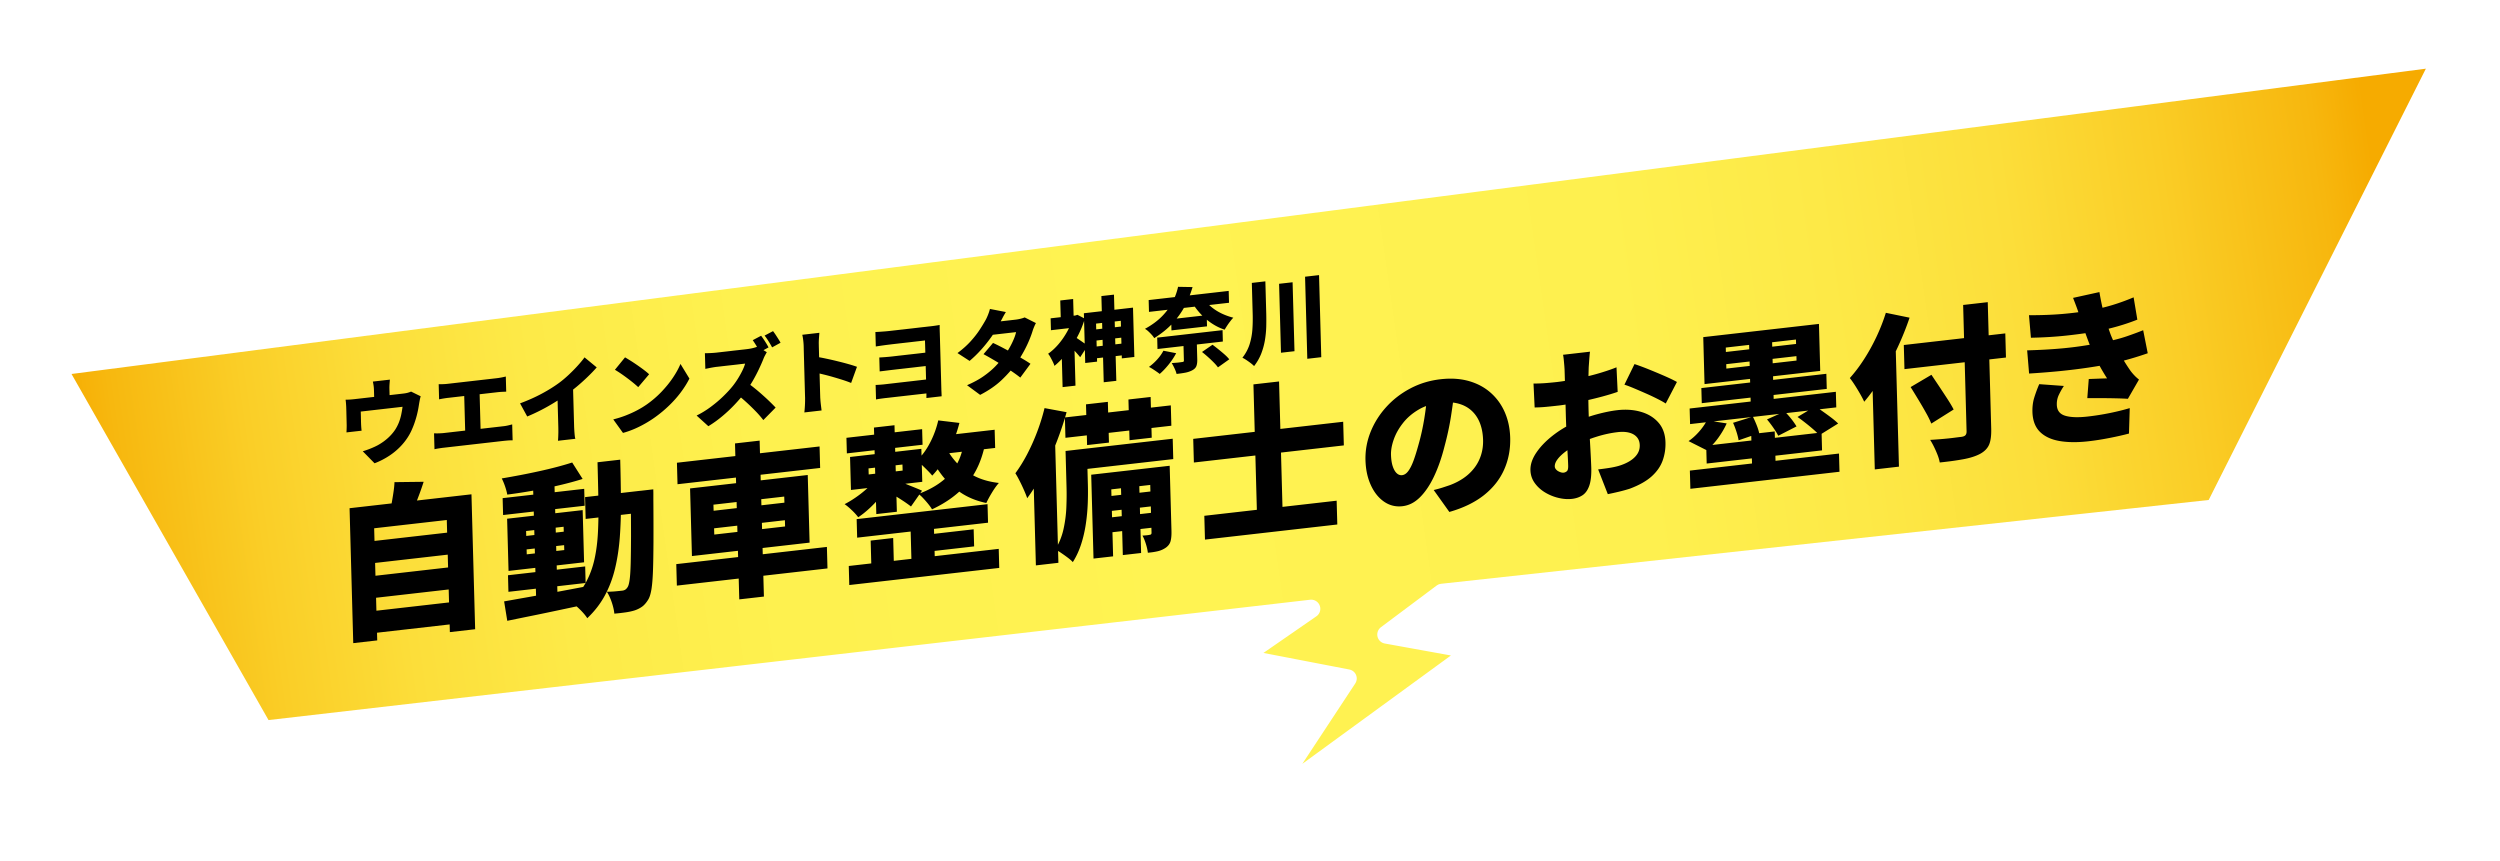 <svg data-name="レイヤー 2" xmlns="http://www.w3.org/2000/svg" viewBox="0 0 685 236"><defs><filter id="b" x="0" y="0" width="685" height="236" filterUnits="userSpaceOnUse"><feOffset dx="3.06" dy="3.06"/><feGaussianBlur result="blur" stdDeviation="5.1"/><feFlood flood-color="#00265d" flood-opacity=".95"/><feComposite in2="blur" operator="in"/><feComposite in="SourceGraphic"/></filter><filter id="c" x="3.31" y="3.31" width="678" height="228" filterUnits="userSpaceOnUse"><feOffset dx="3" dy="3"/><feGaussianBlur result="blur-2" stdDeviation="3"/><feFlood flood-color="#000" flood-opacity=".9"/><feComposite in2="blur-2" operator="in"/><feComposite in="SourceGraphic"/></filter><linearGradient id="a" data-name="名称未設定グラデーション 763" x1="-25.39" y1="189.74" x2="689.98" y2="78.64" gradientTransform="rotate(.66 353.713 669.033)" gradientUnits="userSpaceOnUse"><stop offset=".06" stop-color="#f6ab00"/><stop offset=".08" stop-color="#f7b80f"/><stop offset=".13" stop-color="#face27"/><stop offset=".18" stop-color="#fcde3a"/><stop offset=".24" stop-color="#fdea48"/><stop offset=".32" stop-color="#fef14f"/><stop offset=".48" stop-color="#fff352"/><stop offset=".65" stop-color="#fef04f"/><stop offset=".73" stop-color="#fde947"/><stop offset=".8" stop-color="#fcde3a"/><stop offset=".86" stop-color="#facd26"/><stop offset=".92" stop-color="#f7b70e"/><stop offset=".94" stop-color="#f6ab00"/></linearGradient></defs><path fill="url(#a)" filter="url(#b)" d="M12.58 97.47l56.64 99.5 287.05-33.16-19.4 13.42 29.38 5.67-22.09 33.54 56.58-41.26-23.87-4.32 15.26-11.42 211.67-23.11 62.24-123.6L12.58 97.47z"/><path fill="none" filter="url(#c)" stroke="#fff" stroke-linecap="round" stroke-linejoin="round" stroke-width="5" d="M12.58 97.47l56.64 99.5 287.05-33.16-19.4 13.42 29.38 5.67-22.09 33.54 56.58-41.26-23.87-4.32 15.26-11.42 211.67-23.11 62.24-123.6L12.58 97.47z"/><path d="M115.27 108.59c-.11.33-.2.73-.29 1.21s-.15.84-.19 1.1c-.1.66-.21 1.3-.35 1.91-.13.61-.28 1.2-.45 1.77-.17.57-.35 1.14-.56 1.71-.21.57-.45 1.14-.71 1.72-.64 1.38-1.48 2.64-2.51 3.8s-2.19 2.16-3.48 3.02a20.65 20.65 0 01-4.1 2.11l-3.23-3.29c.64-.19 1.33-.43 2.06-.72s1.38-.59 1.96-.89c.59-.32 1.18-.69 1.78-1.13.59-.44 1.16-.92 1.69-1.47.53-.54 1.02-1.14 1.45-1.8.38-.61.7-1.24.96-1.9.26-.66.46-1.34.62-2.06.15-.72.28-1.46.38-2.22l-11.45 1.31c0 .2.01.44.02.71 0 .28.02.57.02.89s.02.61.02.89c0 .27.01.51.02.71 0 .32.03.67.05 1.05.03.38.06.71.1.99l-4.15.47c.02-.37.04-.77.05-1.19.01-.42.02-.82 0-1.2 0-.2-.01-.49-.02-.88l-.03-1.23-.03-1.24c-.01-.4-.02-.71-.03-.96 0-.28-.03-.65-.06-1.11s-.07-.84-.13-1.15c.46 0 .9-.02 1.31-.05.41-.03.86-.07 1.35-.13l13.04-1.49c.55-.06 1-.14 1.35-.24.35-.1.65-.2.9-.32l2.65 1.3zm-8.44-4.58c-.05.62-.09 1.1-.11 1.44-.02.34-.03.71-.02 1.13 0 .23.02.58.03 1.05s.03.95.04 1.45c.01.5.02.92.03 1.25l-4.22.48c-.01-.38-.02-.83-.04-1.32-.01-.5-.03-.97-.04-1.41-.01-.44-.02-.78-.03-1.01-.01-.42-.03-.79-.07-1.12-.03-.33-.11-.8-.23-1.4l4.64-.53zm12.1 14.72a18.873 18.873 0 002.59-.07l16.37-1.87c.48-.05.93-.13 1.35-.23.42-.1.79-.19 1.1-.28l.12 4.37c-.37 0-.79 0-1.27.04s-.88.08-1.19.11l-16.37 1.87c-.38.04-.8.1-1.25.17-.46.07-.9.15-1.33.25l-.12-4.37zm1.27-13.46c.33.01.74 0 1.22-.01.48-.02.91-.05 1.29-.1l13.46-1.54c.38-.04.79-.11 1.21-.19.43-.08.83-.17 1.21-.26l.11 4.15c-.4.01-.81.03-1.24.05-.43.02-.83.06-1.19.1l-13.46 1.54c-.38.04-.81.1-1.29.18-.48.08-.88.16-1.21.23l-.11-4.15zm7.32 15.01l-.37-13.5 4.22-.48.37 13.5-4.22.48zm14.98-9.76c2.25-.84 4.26-1.74 6.03-2.7 1.77-.95 3.34-1.94 4.7-2.94.83-.61 1.68-1.33 2.56-2.15.87-.82 1.7-1.65 2.47-2.5.77-.85 1.41-1.62 1.9-2.31l3.34 2.75c-.76.86-1.6 1.74-2.53 2.63-.93.9-1.9 1.77-2.89 2.6-1 .83-1.98 1.59-2.94 2.29-.95.66-2 1.35-3.16 2.06a52.879 52.879 0 01-7.52 3.87l-1.97-3.61zm10.19-3.62l4.3-1.44.31 11.17c.01.4.03.84.06 1.31.03.47.07.92.11 1.33.04.41.1.73.18.96l-4.77.54c.03-.24.05-.57.07-.99.02-.42.03-.87.04-1.35 0-.48 0-.91-.01-1.31l-.28-10.22zm15.34 8.02c1.22-.31 2.38-.67 3.47-1.1 1.09-.43 2.12-.89 3.09-1.41.97-.51 1.85-1.05 2.65-1.61 1.47-1.04 2.8-2.18 3.99-3.43 1.19-1.25 2.24-2.53 3.12-3.84.89-1.31 1.59-2.58 2.1-3.81l2.45 4.01c-.63 1.26-1.42 2.51-2.36 3.77s-2.01 2.46-3.2 3.61a33.925 33.925 0 01-3.84 3.2c-.83.6-1.73 1.17-2.69 1.72s-1.96 1.05-3 1.5c-1.03.44-2.07.81-3.11 1.09l-2.67-3.71zm3.22-17.01c.44.25.95.57 1.55.94.59.37 1.2.78 1.84 1.22.63.44 1.24.87 1.8 1.3.57.43 1.04.82 1.42 1.18l-2.99 3.53c-.34-.33-.78-.71-1.3-1.14-.53-.43-1.1-.88-1.71-1.33-.61-.46-1.21-.89-1.8-1.29-.59-.4-1.12-.73-1.57-1l2.77-3.4zm38.86-1.41c-.11.18-.27.47-.48.86s-.37.75-.49 1.08c-.33.81-.73 1.72-1.21 2.73-.48 1.02-1.02 2.05-1.63 3.11-.61 1.06-1.27 2.06-1.97 3.01-.9 1.19-1.9 2.37-3.01 3.54a38.615 38.615 0 01-3.5 3.28 30.674 30.674 0 01-3.73 2.67l-3.22-2.92c1.33-.65 2.62-1.44 3.87-2.37 1.25-.93 2.41-1.9 3.46-2.93 1.05-1.02 1.93-1.98 2.64-2.88.53-.68 1.01-1.38 1.45-2.1.44-.72.82-1.42 1.15-2.1.33-.68.57-1.3.72-1.85-.18.02-.47.05-.87.1-.4.04-.85.1-1.37.16-.51.06-1.05.12-1.6.18-.56.06-1.09.12-1.6.18s-.97.11-1.38.16c-.41.05-.71.08-.91.1-.36.04-.75.1-1.15.17-.41.07-.79.14-1.14.22-.36.07-.65.13-.88.18l-.12-4.3c.3 0 .65 0 1.06-.02.41-.01.8-.03 1.19-.06.39-.03.7-.05.93-.08.25-.03.6-.07 1.04-.12.45-.05.95-.11 1.5-.17.55-.06 1.13-.13 1.71-.2.59-.07 1.15-.13 1.69-.19s1.01-.12 1.43-.16c.41-.05.72-.08.92-.11.63-.07 1.21-.18 1.75-.31.54-.14.94-.27 1.22-.4l2.51 1.54zm-5.53 8.26c.64.43 1.34.94 2.09 1.54.75.6 1.49 1.23 2.23 1.89.74.66 1.43 1.29 2.06 1.91.63.61 1.15 1.14 1.56 1.58l-3.37 3.42a28.1 28.1 0 00-2.15-2.47c-.8-.82-1.63-1.63-2.51-2.43-.88-.8-1.77-1.56-2.69-2.28l2.78-3.15zm3.96-12.77c.22.29.47.64.74 1.04s.52.8.76 1.19c.23.39.41.71.54.97l-2.33 1.27c-.28-.49-.6-1.03-.95-1.63-.36-.6-.71-1.14-1.05-1.62l2.31-1.22zm3.28-1.25c.22.29.47.64.73 1.03.26.4.51.79.75 1.17.24.38.43.71.57.97l-2.31 1.27c-.26-.49-.58-1.04-.97-1.66s-.75-1.14-1.09-1.57l2.31-1.22zm8.78 18.48c-.01-.37-.03-.92-.05-1.66s-.04-1.59-.07-2.54c-.03-.95-.05-1.94-.08-2.96s-.06-2.01-.08-2.96c-.03-.95-.05-1.79-.07-2.53-.02-.73-.03-1.27-.04-1.62-.01-.5-.05-1.05-.12-1.64-.07-.6-.15-1.12-.27-1.58l4.69-.54c-.04.47-.08.99-.12 1.54-.04.56-.06 1.13-.04 1.73 0 .35.02.89.04 1.62.02.73.04 1.58.07 2.53.03.95.05 1.93.08 2.95.03 1.02.05 2 .08 2.96s.05 1.81.07 2.55.04 1.3.05 1.66c0 .22.03.55.06 1.01.04.46.09.93.15 1.42.06.49.12.93.16 1.31l-4.72.54c.07-.54.12-1.18.16-1.92.04-.74.05-1.37.04-1.88zm2.95-11.47c.83.12 1.78.29 2.83.52 1.05.22 2.11.46 3.18.73 1.07.26 2.07.52 3 .79.93.26 1.68.5 2.25.72l-1.6 4.42c-.71-.29-1.47-.56-2.3-.83-.83-.26-1.67-.52-2.51-.76-.85-.25-1.67-.47-2.48-.67-.81-.2-1.56-.38-2.24-.53l-.12-4.37zm16.29-6.77c.31-.02.71-.04 1.18-.07.47-.03.97-.07 1.49-.11s1-.09 1.43-.14c.5-.06 1.06-.12 1.68-.19.62-.07 1.27-.15 1.96-.22.69-.08 1.38-.16 2.09-.24.7-.08 1.39-.16 2.06-.24.67-.08 1.29-.15 1.86-.21.57-.07 1.07-.12 1.5-.17.38-.04.81-.1 1.28-.17s.84-.13 1.1-.18c-.01.22 0 .56 0 1.04.01.48.02.9.04 1.29 0 .22.02.68.04 1.4.02.72.04 1.58.07 2.59.03 1.01.06 2.08.09 3.2l.09 3.29c.03 1.07.06 2.01.08 2.84.02.82.04 1.43.05 1.81 0 .27.02.61.04 1.04.02.42.03.77.04 1.04l-4.17.48v-.76c0-.31 0-.62-.01-.94s-.02-.58-.02-.78c-.01-.52-.03-1.17-.05-1.97-.02-.8-.05-1.67-.07-2.61-.03-.94-.05-1.88-.08-2.82s-.05-1.82-.07-2.65c-.02-.83-.04-1.52-.06-2.1-.02-.58-.03-.95-.03-1.14-.22.02-.53.06-.94.11-.41.05-.89.1-1.42.16-.53.06-1.1.13-1.71.2-.61.07-1.23.14-1.86.21-.63.07-1.24.14-1.83.21-.59.07-1.13.13-1.63.19a94.07 94.07 0 00-4.09.57l-.11-3.92zm.08 14.5c.27-.01.63-.03 1.08-.06.46-.03.97-.07 1.53-.14.33-.04.85-.1 1.55-.18.7-.08 1.51-.17 2.42-.28.91-.1 1.85-.21 2.82-.32.97-.11 1.89-.22 2.77-.32.88-.1 1.63-.19 2.26-.26.63-.07 1.05-.12 1.27-.14l.1 3.8c-.3.03-.78.09-1.44.17-.66.08-1.43.16-2.31.26-.88.1-1.79.2-2.73.31-.94.11-1.86.21-2.74.31-.89.1-1.67.19-2.36.27-.69.08-1.2.14-1.53.17-.41.05-.88.11-1.39.18s-.91.14-1.19.21l-.11-4zm1.01-7.53c.48-.02 1.05-.06 1.7-.11.66-.05 1.29-.11 1.9-.18a404 404 0 001.28-.15c.59-.07 1.27-.14 2.04-.23s1.56-.18 2.38-.27c.82-.09 1.6-.18 2.33-.27.74-.08 1.36-.16 1.86-.21.5-.06.82-.09.96-.11l.1 3.67c-.13.02-.46.05-.97.11s-1.13.13-1.86.21c-.73.08-1.5.17-2.32.27-.82.09-1.61.18-2.38.27-.77.09-1.45.17-2.04.23-.59.07-1.01.12-1.28.15-.61.07-1.27.15-1.97.24s-1.25.15-1.63.2l-.1-3.82zm34.68-12.46c-.33.54-.66 1.11-.97 1.72-.32.6-.55 1.06-.71 1.36-.57 1.12-1.29 2.3-2.17 3.56-.88 1.25-1.84 2.47-2.89 3.64a32.165 32.165 0 01-3.2 3.12l-3.32-2.15c1.45-1.08 2.66-2.17 3.64-3.26.98-1.09 1.79-2.13 2.43-3.11.65-.99 1.17-1.85 1.59-2.6.22-.38.45-.87.69-1.47.24-.6.42-1.16.54-1.65l4.38.85zm8.23 3.04c-.16.29-.32.62-.48 1s-.31.77-.43 1.16c-.23.75-.54 1.6-.94 2.55-.4.96-.87 1.95-1.43 2.98s-1.19 2.07-1.91 3.1c-1.15 1.64-2.53 3.22-4.14 4.76-1.61 1.54-3.6 2.91-5.95 4.12l-3.59-2.65c1.82-.79 3.36-1.63 4.61-2.52 1.25-.89 2.32-1.79 3.2-2.71.88-.92 1.65-1.82 2.31-2.69.5-.66.98-1.39 1.44-2.2a22 22 0 001.19-2.38c.34-.78.56-1.46.68-2.05l-7.95.91 1.25-3.58 6.61-.75c.41-.05.85-.13 1.3-.24.45-.11.84-.23 1.15-.37l3.08 1.55zm-11.76 5.43c.76.35 1.61.77 2.55 1.26.94.49 1.9 1.01 2.87 1.55.97.54 1.88 1.06 2.73 1.57.85.5 1.56.95 2.12 1.34l-2.79 3.78c-.54-.44-1.23-.95-2.07-1.53-.84-.58-1.74-1.18-2.71-1.78-.97-.61-1.92-1.19-2.85-1.73-.93-.55-1.75-1-2.45-1.38l2.61-3.08zm21.85-7.43l.7-.08.59-.19 2.02 1.05c-.52 1.73-1.21 3.41-2.08 5.04a29.65 29.65 0 01-2.91 4.47c-1.07 1.35-2.18 2.49-3.33 3.43-.09-.32-.24-.7-.46-1.14-.21-.44-.43-.86-.66-1.27-.23-.41-.43-.71-.62-.91 1.03-.72 1.99-1.61 2.88-2.66s1.68-2.2 2.36-3.43c.68-1.23 1.19-2.46 1.52-3.68l-.02-.62zm-6.06.69l7.4-.84.09 3.25-7.4.85-.09-3.25zm2.64-4.89l3.53-.4.17 6.07-3.53.4-.17-6.07zm.37 13.7l3.41-4.65.39 14.29-3.53.4-.27-10.05zm3.74-3.64c.19.09.44.25.75.47.31.21.65.45 1.02.7.36.25.69.48.99.7.3.22.5.38.62.48l-2.03 3.14c-.21-.26-.45-.55-.73-.87-.28-.32-.58-.64-.89-.98-.31-.33-.61-.64-.9-.94-.29-.29-.55-.54-.79-.75l1.96-1.95zm2.36-6.56l13.46-1.54.37 13.52-3.43.39-.28-10.3-6.78.77.28 10.42-3.25.37-.37-13.65zm1.92 4.59l9.96-1.14.08 3.05-9.96 1.14-.08-3.05zm.13 4.68l10.53-1.2.09 3.22-10.53 1.2-.09-3.22zm2.75-13.98l3.45-.39.64 23.62-3.45.39-.64-23.62zm21.02-2.53l3.96.07c-.53 1.82-1.24 3.55-2.11 5.22-.88 1.66-2 3.23-3.36 4.7-1.36 1.47-3.04 2.82-5.03 4.07-.16-.28-.39-.59-.69-.92-.3-.33-.61-.65-.94-.95-.32-.3-.63-.52-.92-.67 1.88-1.03 3.43-2.17 4.65-3.41s2.19-2.55 2.9-3.92 1.22-2.76 1.53-4.19zm-8.07 3.63l21.93-2.51.09 3.25-21.93 2.5-.09-3.25zm4.06 13.88l3.48.68c-.54 1.03-1.22 2.06-2.05 3.09s-1.65 1.89-2.46 2.59c-.22-.18-.51-.39-.87-.64s-.72-.49-1.09-.73c-.37-.23-.7-.42-.99-.55.8-.58 1.56-1.26 2.27-2.05.72-.79 1.28-1.59 1.69-2.39zm-1.72-3.59l17.91-2.05.08 3.12-17.91 2.05-.08-3.12zm3.83-5.05l9.74-1.11.08 3.07-9.74 1.11-.08-3.07zm3.36 6.23l3.65-.42.14 5.22c.02.78-.07 1.4-.26 1.86-.19.46-.58.83-1.15 1.13s-1.21.51-1.9.64-1.48.24-2.36.34c-.11-.47-.3-.99-.57-1.55-.26-.56-.52-1.04-.76-1.43.33-.02.7-.05 1.09-.08.4-.03.76-.06 1.08-.11.32-.04.54-.08.66-.09.2-.02.34-.06.41-.12.07-.06.11-.16.1-.31l-.14-5.1zm5.71-11.65c.54.76 1.21 1.47 2.03 2.14.82.67 1.73 1.24 2.75 1.73 1.02.48 2.08.86 3.18 1.14-.26.26-.54.59-.84.99-.31.39-.59.79-.86 1.2-.27.41-.49.77-.67 1.09-1.17-.38-2.28-.91-3.33-1.59-1.05-.67-2.01-1.46-2.89-2.35-.88-.89-1.66-1.86-2.33-2.9l2.98-1.44zm-.63 14.41l2.89-1.99c.51.38 1.06.8 1.64 1.27s1.14.93 1.67 1.4c.53.47.95.91 1.28 1.32l-3.1 2.21c-.28-.4-.66-.85-1.16-1.35-.49-.5-1.02-1-1.58-1.5s-1.11-.96-1.63-1.37zm13.64-18.93l3.73-.43.24 8.75c.03 1.23.03 2.48 0 3.74-.04 1.26-.17 2.51-.38 3.75-.22 1.25-.56 2.45-1.02 3.63-.47 1.17-1.11 2.29-1.93 3.35-.24-.26-.55-.53-.93-.82-.38-.29-.78-.57-1.18-.84-.41-.27-.77-.48-1.09-.63.92-1.17 1.57-2.41 1.98-3.71.4-1.3.65-2.63.75-4 .1-1.36.12-2.72.09-4.07l-.24-8.72zm7.49.24l3.7-.42.52 18.89-3.7.42-.52-18.89zm7.12-1.94l3.83-.44.61 22.49-3.83.44-.61-22.49zM95.78 139.25l33.4-3.81 1.01 36.97-6.93.79-.84-30.72-19.9 2.27.84 30.72-6.57.75-1.01-36.98zm4.7 9.21l23.38-2.67.16 6.03-23.38 2.67-.16-6.03zm.26 9.54l23.38-2.67.16 6.03-23.38 2.67-.16-6.03zm.26 9.58l23.38-2.67.16 6.03-23.38 2.67-.16-6.03zm7.1-35.47l7.98-.1c-.52 1.62-1.08 3.19-1.67 4.7-.59 1.51-1.12 2.81-1.6 3.88l-6.02-.4c.22-.81.41-1.68.58-2.62.17-.94.32-1.88.46-2.83.14-.95.23-1.83.26-2.65zm48.68-5.38l2.86 4.5c-1.96.62-4.11 1.2-6.46 1.75-2.35.55-4.74 1.05-7.18 1.47-2.44.43-4.78.79-7.01 1.07-.11-.65-.31-1.4-.6-2.25-.29-.85-.6-1.58-.91-2.18 1.67-.28 3.37-.59 5.11-.92 1.74-.33 3.46-.69 5.15-1.06 1.69-.37 3.31-.76 4.83-1.16 1.53-.4 2.93-.81 4.2-1.22zm-19.06 9.76l22.35-2.55.13 4.63-22.35 2.55-.13-4.63zm.41 28.29c1.87-.33 4.03-.72 6.47-1.15s5.02-.9 7.74-1.4c2.72-.51 5.42-1.02 8.1-1.53l.18 4.9c-2.53.53-5.08 1.07-7.67 1.62s-5.07 1.07-7.45 1.55-4.55.93-6.51 1.33l-.86-5.32zm.82-22.65l20.7-2.36.39 14.3-20.7 2.36-.39-14.3zm.24 15.49l21.15-2.42.12 4.54-21.15 2.42-.12-4.54zm4.96-12.12l.04 1.35 10.28-1.17-.04-1.35-10.28 1.17zm.14 5.04l.04 1.35 10.28-1.17-.04-1.35-10.28 1.17zm1.76-17.71l5.86-.67.87 31.8-5.86.67-.87-31.8zm17.68-6.17l6.21-.71c.11 3.99.17 7.75.2 11.28.02 3.53-.08 6.84-.31 9.92-.23 3.08-.67 5.96-1.31 8.63-.64 2.68-1.58 5.14-2.8 7.4-1.22 2.26-2.83 4.33-4.81 6.21-.31-.51-.73-1.04-1.26-1.62-.52-.57-1.08-1.11-1.66-1.62-.58-.5-1.13-.91-1.65-1.21 1.75-1.64 3.15-3.43 4.2-5.35 1.05-1.93 1.83-4.03 2.34-6.31.51-2.28.83-4.78.96-7.49.14-2.71.17-5.64.12-8.81-.06-3.17-.14-6.61-.24-10.33zm-3.42 9.55l15.11-1.73.16 5.98-15.11 1.73-.16-5.98zm12.48-1.42l6.21-.71c.02.72.03 1.3.02 1.73v1.06c.04 4.57.04 8.46.03 11.68-.02 3.22-.06 5.88-.14 7.98-.08 2.1-.22 3.76-.42 4.97-.21 1.21-.48 2.11-.82 2.69-.54.91-1.11 1.57-1.69 2-.59.43-1.27.78-2.03 1.04-.71.23-1.56.42-2.54.56-.98.14-2.01.26-3.08.35-.08-.89-.31-1.91-.69-3.06-.38-1.14-.83-2.12-1.36-2.94.9-.01 1.71-.05 2.44-.12.73-.07 1.32-.13 1.77-.18.33-.04.61-.13.84-.28.23-.15.45-.38.65-.71.23-.36.41-1.05.55-2.09.14-1.04.23-2.51.28-4.43.05-1.92.08-4.37.09-7.37 0-2.99-.02-6.61-.07-10.84l-.04-1.35zm12.51 19.78l41.27-4.71.16 5.89-41.27 4.71-.16-5.89zm.18-27.78l39.08-4.46.16 5.89-39.08 4.46-.16-5.89zm3.6 7.04l32.24-3.68.51 18.53-32.24 3.68-.51-18.53zm6.4 4.45l.05 1.67 19.4-2.22-.05-1.67-19.4 2.22zm.18 6.48l.05 1.71 19.4-2.22-.05-1.71-19.4 2.22zm5.73-23.26l6.75-.77 1.17 42.73-6.75.77-1.17-42.73zm37.94 10.51l4.02 1.21c-.63 1-1.39 2.04-2.29 3.1-.9 1.07-1.86 2.07-2.88 3.01s-2.03 1.74-3.03 2.4c-.4-.55-.97-1.19-1.71-1.9s-1.41-1.28-2.02-1.69c.97-.5 1.95-1.09 2.93-1.76.98-.67 1.91-1.38 2.79-2.15.88-.76 1.6-1.51 2.18-2.23zm-7.41-12.05l20.74-2.37.12 4.27-20.74 2.37-.12-4.27zm.64 35.12l41.09-4.69.14 5.22-41.09 4.69-.14-5.22zm.35-29.87l19.54-2.23.25 9.04-19.54 2.23-.25-9.04zm1.81 17.03l35.86-4.1.14 5.08-35.86 4.1-.14-5.08zm3.25-13.91l.05 1.67 9.3-1.06-.05-1.66-9.3 1.06zm.59 19.79l6.17-.71.25 9.31-6.17.71-.25-9.31zm.9-30.97l5.63-.64.65 23.71-5.63.64-.65-23.71zm6.32 14.53c.36.11.86.29 1.49.55.64.26 1.32.54 2.04.83s1.39.56 2 .81c.6.25 1.04.44 1.32.59l-3.02 4.32c-.4-.32-.89-.67-1.46-1.07-.58-.4-1.2-.8-1.85-1.21-.65-.41-1.29-.79-1.89-1.16-.61-.37-1.14-.67-1.6-.92l2.98-2.73zm3.66 11l6.39-.73.35 12.96-6.39.73-.35-12.96zm7.64-27.49l5.8.69c-.7 2.73-1.7 5.38-2.99 7.95-1.29 2.57-2.78 4.73-4.46 6.49-.28-.36-.68-.8-1.2-1.33-.52-.53-1.05-1.04-1.59-1.56-.54-.51-1.02-.91-1.44-1.19 1.43-1.37 2.65-3.02 3.65-4.97 1.01-1.95 1.75-3.97 2.23-6.08zm7.02 5.87l5.96-.19c-.83 4.67-2.46 8.47-4.89 11.41-2.43 2.94-5.7 5.37-9.8 7.28-.22-.4-.55-.86-.98-1.4-.43-.54-.9-1.07-1.39-1.6-.49-.53-.94-.94-1.33-1.22 3.7-1.38 6.58-3.22 8.64-5.52 2.06-2.3 3.33-5.21 3.8-8.76zm-11.05 25.54l13.73-1.57.13 4.68-13.73 1.57-.13-4.68zm5.97-24.37c.7 1.51 1.69 2.99 2.97 4.42 1.28 1.43 2.89 2.66 4.83 3.69 1.94 1.03 4.23 1.69 6.87 1.99-.58.64-1.21 1.51-1.88 2.61-.67 1.1-1.19 2.06-1.56 2.88-2.71-.56-5.06-1.53-7.08-2.89-2.01-1.37-3.7-2.93-5.06-4.7-1.36-1.77-2.43-3.56-3.2-5.37l4.1-2.63zm-1.2-2.8l14.71-1.68.14 4.99-17.17 1.96 2.32-5.27zm28.38-7.61l6.04 1.12c-.76 2.73-1.7 5.53-2.82 8.4a86.958 86.958 0 01-3.7 8.23c-1.35 2.62-2.77 4.93-4.27 6.94-.16-.52-.44-1.22-.82-2.09-.38-.88-.79-1.75-1.24-2.63-.44-.88-.84-1.59-1.18-2.12 1.12-1.51 2.19-3.23 3.2-5.15a56.838 56.838 0 004.79-12.68zm-3.18 13.49l5.83-6.71.18.07.97 35.54-6.17.71-.81-29.6zm8.93-1.74l5.86-.67.27 10.08c.04 1.53.03 3.2-.04 5.01a51.58 51.58 0 01-.52 5.56c-.28 1.9-.7 3.74-1.28 5.54-.58 1.79-1.34 3.44-2.29 4.93-.31-.36-.77-.76-1.38-1.22-.61-.46-1.23-.9-1.85-1.32-.62-.43-1.15-.73-1.57-.93 1.06-1.72 1.81-3.57 2.25-5.56.44-1.99.7-3.98.78-5.96.08-1.98.1-3.81.05-5.49l-.27-9.99zm-.17-9.19l29.02-3.31.15 5.58-29.02 3.31-.15-5.58zm2.76 8.89l26.78-3.06.15 5.58-26.78 3.06-.15-5.58zm3.02-12.48l5.99-.68.3 11.16-5.99.68-.3-11.16zm1.43 19.28l18.6-2.12.13 4.63-13.23 1.51.5 18.35-5.37.61-.63-22.99zm3.43 6.06l14.71-1.68.11 4.09-14.71 1.68-.11-4.09zm.16 5.85l14.71-1.68.11 4.09-14.71 1.68-.11-4.09zm4.5-10.94l5.01-.57.57 21.05-5.01.57-.57-21.05zm2.11-21.58l6.08-.69.3 11.16-6.08.69-.3-11.16zm5.85 18.78l5.45-.62.49 17.81c.03 1.11-.04 2.03-.22 2.75-.17.73-.6 1.34-1.27 1.84-.65.46-1.38.8-2.19 1-.82.2-1.75.34-2.79.43-.08-.71-.26-1.52-.54-2.42-.28-.9-.59-1.66-.94-2.28.42-.02.82-.05 1.21-.09.39-.04.67-.09.85-.14.3-.03.44-.22.43-.55l-.48-17.72zm11.9-7.99l41.09-4.69.18 6.48-41.09 4.69-.18-6.48zm3.04 21.08l36.26-4.14.18 6.52-36.26 4.14-.18-6.52zm13.46-36.01l7.02-.8 1.06 38.87-7.02.8-1.06-38.87zm55.15 1.24c-.27 2.32-.6 4.79-1.01 7.43-.41 2.63-1 5.41-1.79 8.33-.78 3.1-1.74 5.84-2.87 8.22-1.13 2.39-2.42 4.29-3.86 5.72-1.44 1.43-3.04 2.24-4.8 2.44-1.85.21-3.53-.21-5.04-1.25-1.51-1.05-2.72-2.56-3.62-4.55-.91-1.99-1.39-4.25-1.46-6.8-.07-2.67.4-5.26 1.4-7.76 1.01-2.51 2.44-4.78 4.3-6.83 1.86-2.05 4.05-3.74 6.59-5.08 2.53-1.34 5.29-2.18 8.27-2.52 2.86-.33 5.44-.16 7.75.49 2.31.66 4.29 1.71 5.96 3.18s2.97 3.25 3.89 5.35c.92 2.11 1.42 4.43 1.49 6.98.09 3.15-.46 6.06-1.65 8.74-1.18 2.68-3.02 5.01-5.5 6.99-2.49 1.98-5.66 3.53-9.52 4.63l-4.29-6.01c.95-.23 1.75-.45 2.4-.66.65-.21 1.3-.43 1.96-.65 1.42-.52 2.7-1.18 3.85-1.97s2.12-1.72 2.93-2.77 1.42-2.23 1.83-3.52c.41-1.3.6-2.68.56-4.15-.05-1.74-.34-3.29-.87-4.64-.53-1.35-1.29-2.48-2.29-3.39-1-.91-2.2-1.55-3.62-1.93-1.42-.38-3.03-.47-4.85-.26-2.32.27-4.35.91-6.07 1.93s-3.15 2.25-4.27 3.69c-1.13 1.44-1.96 2.92-2.5 4.46s-.79 2.93-.76 4.19c.04 1.29.2 2.36.49 3.21.29.86.66 1.48 1.1 1.88.44.4.94.57 1.47.51.6-.07 1.15-.43 1.65-1.09.5-.66.99-1.61 1.45-2.85.46-1.24.93-2.76 1.42-4.56.63-2.21 1.15-4.58 1.56-7.1.41-2.53.69-4.99.83-7.38l7.47-.63zm37.08-10.24c-.05.28-.1.7-.14 1.26-.05.56-.09 1.13-.13 1.71-.04.58-.08 1.06-.1 1.45-.03 1.03-.06 2.03-.07 3.01-.02.98-.03 1.95-.03 2.92 0 .96 0 1.92.01 2.89a200.39 200.39 0 00.22 7.13c.07 1.54.15 3.07.24 4.58.09 1.51.16 2.88.22 4.1.06 1.23.1 2.15.12 2.78.06 2.1-.13 3.75-.56 4.96-.43 1.21-1.05 2.07-1.86 2.6-.81.53-1.75.85-2.82.98-1.19.14-2.45.05-3.77-.27a12.78 12.78 0 01-3.7-1.52c-1.14-.7-2.08-1.56-2.81-2.59-.73-1.03-1.11-2.19-1.15-3.48-.04-1.53.48-3.11 1.57-4.74 1.09-1.63 2.56-3.17 4.4-4.63 1.84-1.46 3.86-2.69 6.04-3.69 1.98-.92 4.03-1.66 6.15-2.24 2.12-.57 4-.95 5.64-1.14 2.35-.27 4.52-.12 6.49.46 1.97.57 3.57 1.55 4.79 2.95 1.22 1.39 1.86 3.2 1.92 5.42.05 1.74-.21 3.4-.78 4.99-.57 1.58-1.57 3.02-3 4.31-1.43 1.29-3.42 2.41-5.96 3.37-1.04.33-2.06.61-3.07.85-1.01.24-2.01.46-2.99.66l-2.65-6.78c1.07-.12 2.09-.26 3.04-.41.95-.15 1.8-.33 2.54-.54 1.16-.34 2.18-.78 3.06-1.32.88-.54 1.57-1.17 2.06-1.9s.72-1.55.7-2.45-.28-1.64-.78-2.21c-.49-.58-1.19-.99-2.07-1.23-.89-.24-1.96-.3-3.21-.15-1.82.21-3.7.61-5.64 1.21-1.94.6-3.74 1.31-5.39 2.13-1.24.62-2.33 1.29-3.26 2-.94.71-1.67 1.41-2.18 2.1-.52.69-.77 1.34-.75 1.94 0 .27.1.52.27.74s.38.41.64.56c.26.15.52.26.79.34.27.08.51.1.72.08.33-.04.62-.17.89-.4.26-.22.38-.73.36-1.51-.02-.75-.07-1.87-.16-3.37-.09-1.49-.18-3.19-.27-5.09-.1-1.9-.17-3.79-.22-5.68-.03-1.26-.07-2.49-.1-3.69s-.06-2.32-.09-3.35c-.03-1.03-.05-1.96-.08-2.79-.02-.82-.04-1.51-.06-2.05 0-.33-.04-.79-.08-1.37-.05-.58-.1-1.16-.16-1.74-.06-.58-.12-1-.19-1.26l7.42-.85zm-15.5 8.77c1.37 0 2.59-.06 3.65-.15s1.99-.18 2.8-.27c1.19-.14 2.49-.34 3.91-.6 1.41-.27 2.85-.57 4.3-.92 1.46-.35 2.88-.73 4.27-1.17 1.39-.43 2.67-.87 3.82-1.34l.32 6.73c-1.3.45-2.7.87-4.18 1.27-1.48.4-2.96.76-4.43 1.09-1.47.33-2.86.62-4.17.86s-2.46.42-3.44.53c-1.61.18-2.91.32-3.89.4-.98.08-1.87.12-2.64.12l-.31-6.55zm27.7-5.33c1.21.4 2.55.9 4.03 1.5 1.48.6 2.9 1.2 4.26 1.79 1.36.6 2.47 1.13 3.32 1.61l-3.07 5.9c-.55-.36-1.31-.78-2.28-1.27-.97-.49-2.02-.99-3.16-1.49s-2.22-.97-3.27-1.41c-1.04-.44-1.91-.77-2.61-.99l2.76-5.64zm19.84 15.42l5.4.83c-.59 1.33-1.37 2.66-2.33 3.99-.97 1.33-2.02 2.45-3.16 3.36l-4.96-2.5c.97-.65 1.91-1.49 2.82-2.51.91-1.02 1.65-2.08 2.22-3.16zm-4.75-3.25l40.06-4.58.12 4.27-40.06 4.58-.12-4.27zm.06 17.01l40.86-4.67.14 4.99-40.86 4.67-.14-4.99zm3.15-22.61l34.25-3.91.11 4.14-34.25 3.91-.11-4.14zm.52-13.96l31.7-3.62.35 12.87-31.7 3.62-.35-12.87zm.81 29.74l31.61-3.61.13 4.9-31.61 3.61-.13-4.9zm5.36-26.88l.03 1.21 19.23-2.2-.03-1.21-19.23 2.2zm.13 4.55l.03 1.21 19.23-2.2-.03-1.21-19.23 2.2zm1.87 16.07l5.42-1.7c.35.68.69 1.45 1.03 2.3.34.85.57 1.6.71 2.24l-5.64 1.95c-.11-.68-.31-1.47-.6-2.37-.29-.9-.6-1.71-.92-2.42zm4.36-22.7l6.3-.72.5 18.22-6.3.72-.5-18.22zm.61 25.79l6.44-.73.33 11.97-6.44.73-.33-11.97zm4.33-4.02l4.83-2.18c.61.59 1.22 1.28 1.83 2.05.6.77 1.08 1.46 1.42 2.05l-5 2.56c-.32-.63-.76-1.36-1.34-2.19-.58-.84-1.16-1.6-1.74-2.28zm8.37-.68l4.85-2.9c.67.43 1.4.93 2.19 1.49.79.56 1.55 1.11 2.27 1.66.72.55 1.32 1.07 1.81 1.55l-5.16 3.21c-.4-.46-.94-.99-1.61-1.58-.67-.58-1.39-1.18-2.16-1.78-.76-.6-1.5-1.15-2.2-1.64zm24.2-28.53l6.49 1.33c-.91 2.72-2.03 5.49-3.34 8.3a81.575 81.575 0 01-4.29 8.03c-1.55 2.54-3.14 4.77-4.8 6.71-.22-.52-.57-1.19-1.04-2.02-.47-.83-.97-1.66-1.5-2.49-.53-.83-1-1.49-1.4-1.98 1.33-1.48 2.63-3.18 3.87-5.11 1.25-1.93 2.39-3.99 3.42-6.17 1.03-2.18 1.89-4.38 2.58-6.59zm-3.83 14.02l6.35-7.31.09.08.97 35.36-6.62.76-.79-28.88zm8.74-5.2l27.81-3.18.18 6.61-27.81 3.18-.18-6.61zm1.88 11.52l5.69-3.36c.65.98 1.36 2.04 2.13 3.19.76 1.15 1.5 2.27 2.22 3.38.72 1.11 1.3 2.08 1.74 2.94l-6.13 3.86c-.35-.89-.85-1.91-1.5-3.05-.64-1.15-1.33-2.33-2.07-3.55-.74-1.22-1.43-2.36-2.09-3.4zm14.37-22.49l6.75-.77.95 34.64c.05 1.95-.15 3.43-.6 4.45-.45 1.01-1.28 1.85-2.49 2.5-1.18.62-2.68 1.1-4.51 1.44-1.83.34-4 .64-6.5.9-.11-.62-.3-1.3-.59-2.05-.29-.75-.62-1.49-.98-2.23s-.72-1.38-1.06-1.91c1.1-.07 2.24-.15 3.4-.25 1.16-.1 2.21-.21 3.13-.33.92-.12 1.56-.2 1.92-.24.57-.06.97-.21 1.2-.45.23-.24.34-.6.33-1.08l-.94-34.59zM555.45 96c2.78-.08 5.41-.21 7.88-.4 2.48-.19 4.79-.45 6.95-.77s4.15-.66 5.96-1.02c2.56-.5 4.69-1.05 6.39-1.63 1.7-.58 3.23-1.15 4.6-1.7l1.25 6.31a89.033 89.033 0 01-9.57 2.76c-1.9.4-4.11.79-6.63 1.16-2.52.38-5.17.7-7.96.98-2.79.27-5.57.49-8.35.66l-.53-6.35zm.5-9.63c3.38 0 6.42-.11 9.12-.34 2.7-.23 5.25-.56 7.66-.99 2.14-.39 4.17-.88 6.08-1.46 1.91-.58 3.84-1.28 5.8-2.11l1.02 6.11c-1.69.67-3.49 1.29-5.42 1.84-1.93.55-3.9 1.02-5.93 1.4-2.32.42-4.99.79-8 1.12-3.01.33-6.28.53-9.81.6l-.53-6.17zm9.54 19.4c-.52.78-.97 1.59-1.37 2.43-.4.84-.58 1.74-.55 2.7.04 1.56.8 2.56 2.28 3.01 1.48.45 3.54.52 6.19.22 2.12-.24 4.17-.57 6.16-.98 1.99-.41 3.77-.85 5.35-1.33l-.21 6.97c-1.54.42-3.33.82-5.37 1.22s-3.95.7-5.74.9c-3.01.34-5.64.32-7.9-.07-2.25-.39-4.02-1.2-5.31-2.44s-2-2.98-2.12-5.22c-.07-1.56.09-2.97.49-4.25.4-1.28.85-2.5 1.36-3.67l6.74.49zm4.47-18.69c-.26-.9-.56-1.79-.88-2.67-.32-.88-.68-1.81-1.06-2.79l7.22-1.59c.25 1.5.53 2.92.83 4.24.31 1.32.65 2.57 1.02 3.76.38 1.19.77 2.38 1.2 3.56.35.92.84 2 1.46 3.24.62 1.24 1.29 2.46 2.01 3.67a46.11 46.11 0 002.06 3.19c.34.44.69.85 1.04 1.21.35.37.76.73 1.22 1.1l-3.04 5.27c-.84-.05-1.92-.1-3.23-.13-1.32-.03-2.68-.05-4.08-.05h-3.81l.4-5.24c.78-.03 1.65-.06 2.62-.1s1.77-.06 2.4-.07c-1.22-1.91-2.25-3.73-3.09-5.47-.84-1.74-1.53-3.34-2.08-4.82-.39-1.04-.7-1.9-.94-2.58-.24-.68-.45-1.3-.63-1.87-.18-.57-.38-1.2-.61-1.89z"/></svg>